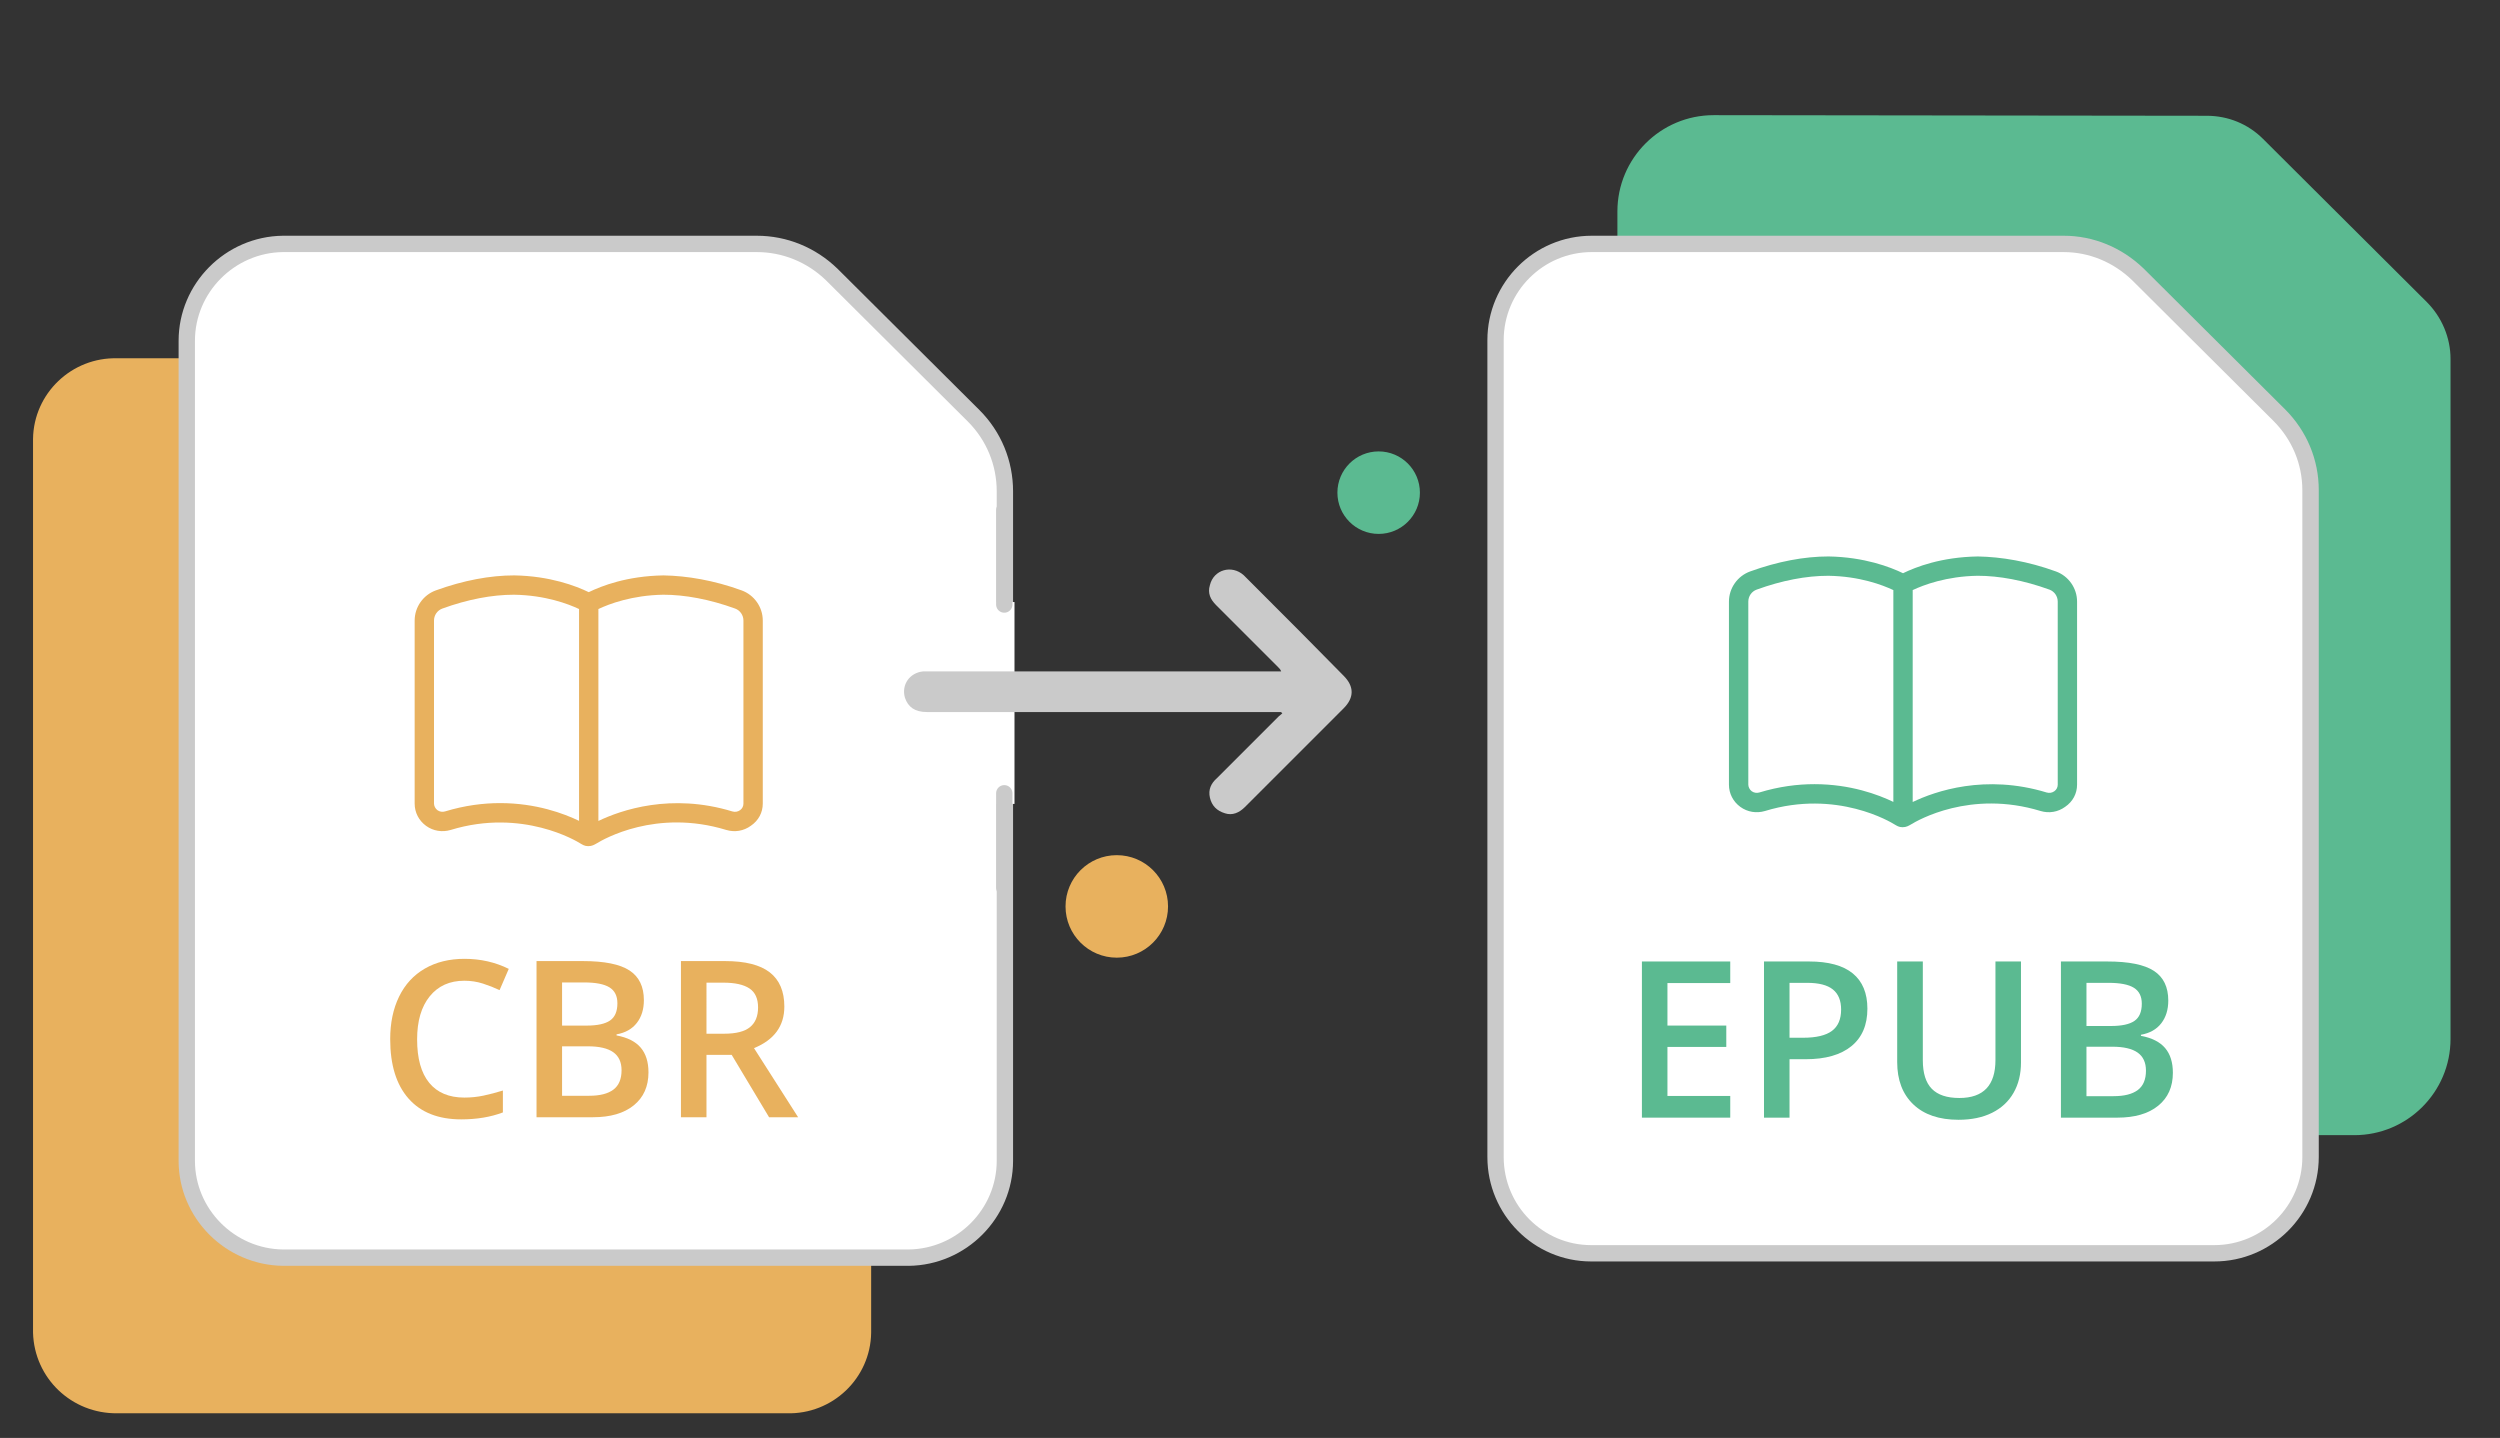 <?xml version="1.0" encoding="utf-8"?>
<!-- Generator: Adobe Illustrator 16.0.2, SVG Export Plug-In . SVG Version: 6.00 Build 0)  -->
<!DOCTYPE svg PUBLIC "-//W3C//DTD SVG 1.1//EN" "http://www.w3.org/Graphics/SVG/1.1/DTD/svg11.dtd">
<svg version="1.1" id="Layer_1" xmlns="http://www.w3.org/2000/svg" xmlns:xlink="http://www.w3.org/1999/xlink" x="0px" y="0px"
	 width="612px" height="352px" viewBox="0 0 612 352" enable-background="new 0 0 612 352" xml:space="preserve">
<rect x="0" y="0" width="612" height="352" fill="#333333" stroke="none"/>
<g>
	<rect x="6.25" y="-9.6" fill="none" width="612" height="367.199"/>
	<path id="Path_101390_4_" fill="#5BBA91" d="M419.503,28.191c-13.005,0-23.563,10.557-23.563,23.563l0,0v202.571
		c0,13.006,10.561,23.563,23.563,23.563h156.825c13.005,0,23.562-10.557,23.562-23.563V87.862c0-5.202-2.142-10.252-5.813-13.924
		l-40.086-39.935c-3.675-3.672-8.568-5.661-13.771-5.661L419.503,28.191L419.503,28.191z"/>
	<rect x="6.25" y="-9.6" fill="none" width="612" height="367.199"/>
	<path id="Path_101359_4_" fill="#E8B15E" d="M213.259,107.446v218.791c-0.151,11.172-9.483,20.043-20.655,19.734H28.742
		c-11.169,0.152-20.351-8.563-20.655-19.734V107.446c0.152-11.17,9.486-20.043,20.655-19.737h163.861
		C203.773,87.403,212.953,96.275,213.259,107.446z"/>
	<path fill="#FFFFFF" d="M45.725,284.16V83.424c0-13.005,10.559-23.563,23.563-23.715h115.974c6.887,0,13.465,2.754,18.36,7.497
		l34.729,34.578c4.896,4.896,7.649,11.475,7.649,18.513V284.16c0,13.005-10.558,23.563-23.562,23.715H69.286
		C56.281,307.723,45.725,297.165,45.725,284.16z"/>
	<path fill="#CACACA" d="M222.439,309.875H69.286c-14.104-0.166-25.563-11.702-25.563-25.716V83.424
		c0-14.014,11.457-25.549,25.539-25.715H185.26c7.371,0,14.387,2.863,19.75,8.063l34.75,34.598
		c5.314,5.314,8.239,12.391,8.239,19.93v163.86c0,14.014-11.457,25.55-25.539,25.716
		C222.455,309.875,222.447,309.875,222.439,309.875z M69.286,61.708c-11.879,0.143-21.563,9.881-21.563,21.715v200.735
		c0,11.833,9.685,21.574,21.584,21.716h153.117c11.897-0.146,21.575-9.886,21.575-21.716V120.297c0-6.47-2.509-12.543-7.063-17.099
		l-34.729-34.575c-4.596-4.452-10.622-6.915-16.949-6.915L69.286,61.708L69.286,61.708z"/>
	<g>
		<g>
			<g>
				<g>
					<g>
						<g>
							<g>
								<g>
									<g>
										<g>
											<defs>
												<rect id="SVGID_1_" x="6.25" y="-9.6" width="612" height="367.199"/>
											</defs>
											<clipPath id="SVGID_2_">
												<use xlink:href="#SVGID_1_"  overflow="visible"/>
											</clipPath>
											
												<line id="Line_6856_4_" clip-path="url(#SVGID_2_)" fill="none" stroke="#FFFFFF" stroke-width="5" x1="245.848" y1="147.378" x2="245.848" y2="196.797"/>
										</g>
									</g>
								</g>
							</g>
						</g>
					</g>
				</g>
			</g>
		</g>
	</g>
	<g>
		<g>
			<g>
				<g>
					<g>
						<g>
							<g>
								<g>
									<g>
										<g>
											<defs>
												<rect id="SVGID_3_" x="6.25" y="-9.6" width="612" height="367.199"/>
											</defs>
											<clipPath id="SVGID_4_">
												<use xlink:href="#SVGID_3_"  overflow="visible"/>
											</clipPath>
											
												<line id="Line_6857_4_" clip-path="url(#SVGID_4_)" fill="none" stroke="#CACACA" stroke-width="4" stroke-linecap="round" x1="245.848" y1="194.195" x2="245.848" y2="217.299"/>
										</g>
									</g>
								</g>
							</g>
						</g>
					</g>
				</g>
			</g>
		</g>
	</g>
	<g>
		<g>
			<g>
				<g>
					<g>
						<g>
							<g>
								<g>
									<g>
										<g>
											<defs>
												<rect id="SVGID_5_" x="6.25" y="-9.6" width="612" height="367.199"/>
											</defs>
											<clipPath id="SVGID_6_">
												<use xlink:href="#SVGID_5_"  overflow="visible"/>
											</clipPath>
											
												<line id="Line_6858_4_" clip-path="url(#SVGID_6_)" fill="none" stroke="#CACACA" stroke-width="4" stroke-linecap="round" x1="245.848" y1="124.889" x2="245.848" y2="147.991"/>
										</g>
									</g>
								</g>
							</g>
						</g>
					</g>
				</g>
			</g>
		</g>
	</g>
	<rect x="6.25" y="-9.6" fill="none" width="612" height="367.199"/>
	<g id="Path_101552_4_">
		<path fill="#FFFFFF" d="M366.105,283.242V83.271c0-13.006,10.56-23.563,23.563-23.563h115.515c6.89,0,13.313,2.754,18.207,7.497
			l34.578,34.425c4.896,4.896,7.649,11.476,7.649,18.36v163.25c0,13.006-10.563,23.563-23.563,23.563h-152.54
			C376.51,306.805,366.105,296.247,366.105,283.242z"/>
		<path fill="#CACACA" d="M542.056,308.805H389.515c-14.011,0-25.403-11.468-25.403-25.563V83.271
			c0-14.098,11.47-25.563,25.563-25.563h115.518c7.271,0,14.23,2.862,19.604,8.062l34.598,34.443
			c5.313,5.313,8.239,12.336,8.239,19.778v163.25C567.618,297.337,556.15,308.805,542.056,308.805z M389.668,61.708
			c-11.893,0-21.563,9.673-21.563,21.563v199.973c0,11.889,9.604,21.562,21.403,21.562H542.05c11.896,0,21.563-9.673,21.563-21.562
			V119.992c0-6.373-2.514-12.392-7.064-16.946l-34.574-34.421c-4.597-4.452-10.563-6.915-16.797-6.915L389.668,61.708
			L389.668,61.708z"/>
	</g>
	<rect x="6.25" y="-9.6" fill="none" width="612" height="367.199"/>
	<rect x="6.25" y="-9.6" fill="none" width="612" height="367.199"/>
	<rect x="6.25" y="-9.6" fill="none" width="612" height="367.199"/>
	<rect x="6.25" y="-9.6" fill="none" width="612" height="367.199"/>
	<circle fill="#E8B15E" cx="273.389" cy="221.89" r="12.546"/>
	<rect x="6.25" y="-9.6" fill="none" width="612" height="367.199"/>
	<circle fill="#5BBA91" cx="337.495" cy="120.603" r="10.098"/>
	<path fill="#CACACA" d="M313.627,174.307c-0.459,0-0.768,0-1.227,0c-28.459,0-57.066,0-85.524,0c-2.907,0-4.59-1.225-5.354-3.52
		c-0.918-3.213,1.226-6.12,4.438-6.426c0.459,0,0.918,0,1.377,0c28.306,0,56.608,0,84.915,0c0.459,0,0.765,0,1.377,0
		c-0.153-0.459-0.459-0.768-0.77-1.071c-5.047-5.049-10.098-10.099-15.146-15.146c-1.377-1.377-2.143-2.906-1.529-4.896
		c0.918-3.825,5.354-5.05,8.263-2.448c1.377,1.377,2.754,2.755,4.131,4.132c6.886,6.885,13.613,13.616,20.35,20.502
		c2.604,2.603,2.604,5.354,0,7.957c-8.104,8.107-16.218,16.219-24.174,24.174c-1.377,1.377-3.062,2.143-4.896,1.524
		c-1.988-0.606-3.213-1.837-3.672-3.821c-0.459-1.986,0.307-3.521,1.684-4.74c5.05-5.053,10.099-10.104,15.146-15.146
		c0.313-0.307,0.612-0.459,0.918-0.766C313.78,174.611,313.78,174.458,313.627,174.307z"/>
	<g enable-background="new    ">
		<path fill="#E8B15E" d="M113.668,240.084c-3.591,0-6.415,1.272-8.472,3.817c-2.057,2.545-3.085,6.058-3.085,10.537
			c0,4.689,0.989,8.236,2.968,10.642c1.978,2.406,4.841,3.608,8.589,3.608c1.621,0,3.19-0.16,4.707-0.483
			c1.517-0.322,3.094-0.736,4.733-1.242v5.36c-2.999,1.134-6.397,1.7-10.198,1.7c-5.595,0-9.893-1.695-12.891-5.086
			c-2.999-3.391-4.497-8.241-4.497-14.552c0-3.974,0.728-7.451,2.183-10.433c1.455-2.98,3.56-5.264,6.314-6.851
			c2.754-1.586,5.988-2.379,9.701-2.379c3.905,0,7.513,0.819,10.825,2.458l-2.249,5.203c-1.291-0.61-2.654-1.146-4.092-1.608
			S115.254,240.084,113.668,240.084z"/>
		<path fill="#E8B15E" d="M131.344,235.272h11.348c5.264,0,9.068,0.768,11.413,2.301c2.345,1.534,3.517,3.957,3.517,7.27
			c0,2.231-0.575,4.088-1.726,5.569c-1.151,1.481-2.807,2.414-4.968,2.798v0.261c2.684,0.506,4.658,1.504,5.922,2.994
			c1.264,1.49,1.896,3.509,1.896,6.053c0,3.435-1.199,6.123-3.596,8.067c-2.397,1.943-5.73,2.915-10.001,2.915h-13.806V235.272z
			 M137.594,251.065h6.014c2.615,0,4.523-0.414,5.727-1.242c1.203-0.827,1.804-2.235,1.804-4.223c0-1.795-0.649-3.094-1.948-3.896
			c-1.299-0.802-3.36-1.203-6.184-1.203h-5.412V251.065z M137.594,256.138v12.106h6.641c2.615,0,4.589-0.501,5.922-1.503
			c1.333-1.003,2-2.584,2-4.746c0-1.987-0.68-3.46-2.04-4.419c-1.36-0.958-3.425-1.438-6.197-1.438H137.594z"/>
		<path fill="#E8B15E" d="M172.945,258.229V273.5h-6.25v-38.228h10.799c4.933,0,8.585,0.924,10.956,2.771
			c2.37,1.848,3.556,4.637,3.556,8.367c0,4.759-2.476,8.149-7.426,10.172l10.799,16.917h-7.112l-9.152-15.271H172.945z
			 M172.945,253.053h4.34c2.911,0,5.021-0.54,6.328-1.621s1.961-2.685,1.961-4.812c0-2.161-0.706-3.713-2.118-4.654
			c-1.412-0.941-3.539-1.411-6.38-1.411h-4.131V253.053z"/>
	</g>
	<g enable-background="new    ">
		<path fill="#5BBA91" d="M423.564,273.599h-21.625v-38.228h21.625v5.282h-15.375v10.406h14.407v5.229h-14.407v12.002h15.375
			V273.599z"/>
		<path fill="#5BBA91" d="M457.138,246.929c0,3.991-1.308,7.051-3.923,9.178c-2.614,2.127-6.336,3.189-11.164,3.189h-3.975v14.303
			h-6.25v-38.228h11.009c4.776,0,8.354,0.977,10.733,2.929S457.138,243.128,457.138,246.929z M438.076,254.04h3.32
			c3.207,0,5.561-0.558,7.061-1.673c1.498-1.115,2.248-2.859,2.248-5.229c0-2.196-0.671-3.835-2.014-4.916
			c-1.342-1.081-3.434-1.621-6.275-1.621h-4.34V254.04z"/>
		<path fill="#5BBA91" d="M494.737,235.371v24.735c0,2.824-0.605,5.295-1.817,7.413c-1.211,2.118-2.963,3.748-5.256,4.89
			c-2.292,1.142-5.033,1.713-8.223,1.713c-4.742,0-8.429-1.256-11.061-3.766c-2.633-2.51-3.948-5.962-3.948-10.354v-24.631h6.275
			v24.187c0,3.155,0.731,5.482,2.196,6.981s3.713,2.248,6.746,2.248c5.892,0,8.838-3.094,8.838-9.282v-24.134H494.737z"/>
		<path fill="#5BBA91" d="M504.517,235.371h11.349c5.264,0,9.068,0.768,11.412,2.301c2.346,1.534,3.518,3.957,3.518,7.27
			c0,2.231-0.575,4.088-1.726,5.569c-1.151,1.481-2.808,2.414-4.968,2.798v0.261c2.684,0.506,4.658,1.504,5.922,2.994
			s1.896,3.509,1.896,6.053c0,3.435-1.199,6.123-3.596,8.067c-2.397,1.943-5.73,2.915-10.002,2.915h-13.806V235.371z
			 M510.766,251.164h6.014c2.615,0,4.523-0.414,5.727-1.242c1.203-0.827,1.805-2.235,1.805-4.223c0-1.795-0.65-3.094-1.948-3.896
			c-1.299-0.802-3.36-1.203-6.185-1.203h-5.412V251.164z M510.766,256.236v12.106h6.642c2.614,0,4.589-0.501,5.923-1.503
			c1.333-1.003,2-2.584,2-4.746c0-1.987-0.68-3.46-2.039-4.419c-1.36-0.958-3.426-1.438-6.197-1.438H510.766z"/>
	</g>
	<path fill="#E8B15E" d="M181.542,144.524c-6.808-2.472-13.354-3.568-19.107-3.665c-8.979,0.139-15.188,2.586-18.313,4.102
		c-3.127-1.519-9.484-3.963-18.229-4.104c-5.915-0.005-12.484,1.234-19.191,3.667c-3.094,1.116-5.194,4.083-5.194,7.387v44.816
		c0,2.168,1.021,4.151,2.798,5.444c1.746,1.263,3.944,1.617,6.026,0.998c17.589-5.375,30.967,2.822,31.7,3.285
		c0.575,0.328,1.08,0.688,1.955,0.688c0.967,0,1.496-0.354,2.084-0.681c1.596-0.985,14.541-8.53,31.709-3.293
		c2.084,0.629,4.271,0.26,6.021-1.01c1.908-1.291,2.928-3.279,2.928-5.436v-44.814C186.728,148.613,184.63,145.641,181.542,144.524z
		 M141.752,200.943h-0.003c-3.688-1.779-10.506-4.343-19.312-4.343c-4.11,0-8.653,0.562-13.489,2.036
		c-0.646,0.193-1.328,0.084-1.871-0.307c-0.533-0.392-0.832-1.08-0.832-1.604v-44.816c0-1.313,0.819-2.492,2.048-2.937
		c6.184-2.243,12.138-3.391,17.557-3.383c7.664,0.118,13.269,2.258,15.902,3.501V200.943L141.752,200.943z M181.994,196.724
		c0,0.649-0.297,1.219-0.822,1.604c-0.561,0.398-1.229,0.506-1.878,0.316c-15.035-4.583-27.284-0.324-32.806,2.327v-51.879
		c2.633-1.242,8.24-3.381,15.891-3.502c5.229-0.008,11.296,1.106,17.582,3.387c1.211,0.443,2.035,1.621,2.032,2.933L181.994,196.724
		L181.994,196.724z"/>
	<path fill="#5BBA91" d="M503.281,139.887c-6.807-2.472-13.354-3.568-19.107-3.665c-8.979,0.139-15.188,2.586-18.313,4.102
		c-3.127-1.519-9.484-3.963-18.229-4.104c-5.916-0.005-12.484,1.234-19.191,3.667c-3.094,1.116-5.195,4.083-5.195,7.387v44.816
		c0,2.168,1.021,4.151,2.799,5.444c1.746,1.263,3.943,1.617,6.025,0.998c17.59-5.375,30.967,2.822,31.701,3.285
		c0.574,0.328,1.08,0.688,1.955,0.688c0.967,0,1.496-0.354,2.084-0.681c1.596-0.985,14.541-8.53,31.709-3.293
		c2.084,0.629,4.27,0.26,6.021-1.01c1.908-1.291,2.928-3.279,2.928-5.436v-44.814C508.469,143.976,506.371,141.003,503.281,139.887z
		 M463.492,196.306h-0.002c-3.689-1.779-10.506-4.343-19.313-4.343c-4.109,0-8.652,0.562-13.488,2.036
		c-0.646,0.193-1.328,0.084-1.871-0.307c-0.533-0.392-0.832-1.08-0.832-1.604v-44.816c0-1.313,0.818-2.492,2.047-2.937
		c6.184-2.243,12.139-3.391,17.557-3.383c7.664,0.118,13.27,2.258,15.902,3.501V196.306L463.492,196.306z M503.734,192.086
		c0,0.649-0.297,1.219-0.822,1.604c-0.561,0.398-1.23,0.506-1.879,0.316c-15.035-4.583-27.283-0.324-32.805,2.327v-51.879
		c2.633-1.242,8.24-3.381,15.891-3.502c5.229-0.008,11.295,1.106,17.582,3.387c1.211,0.443,2.035,1.621,2.031,2.933L503.734,192.086
		L503.734,192.086z"/>
</g>
</svg>
